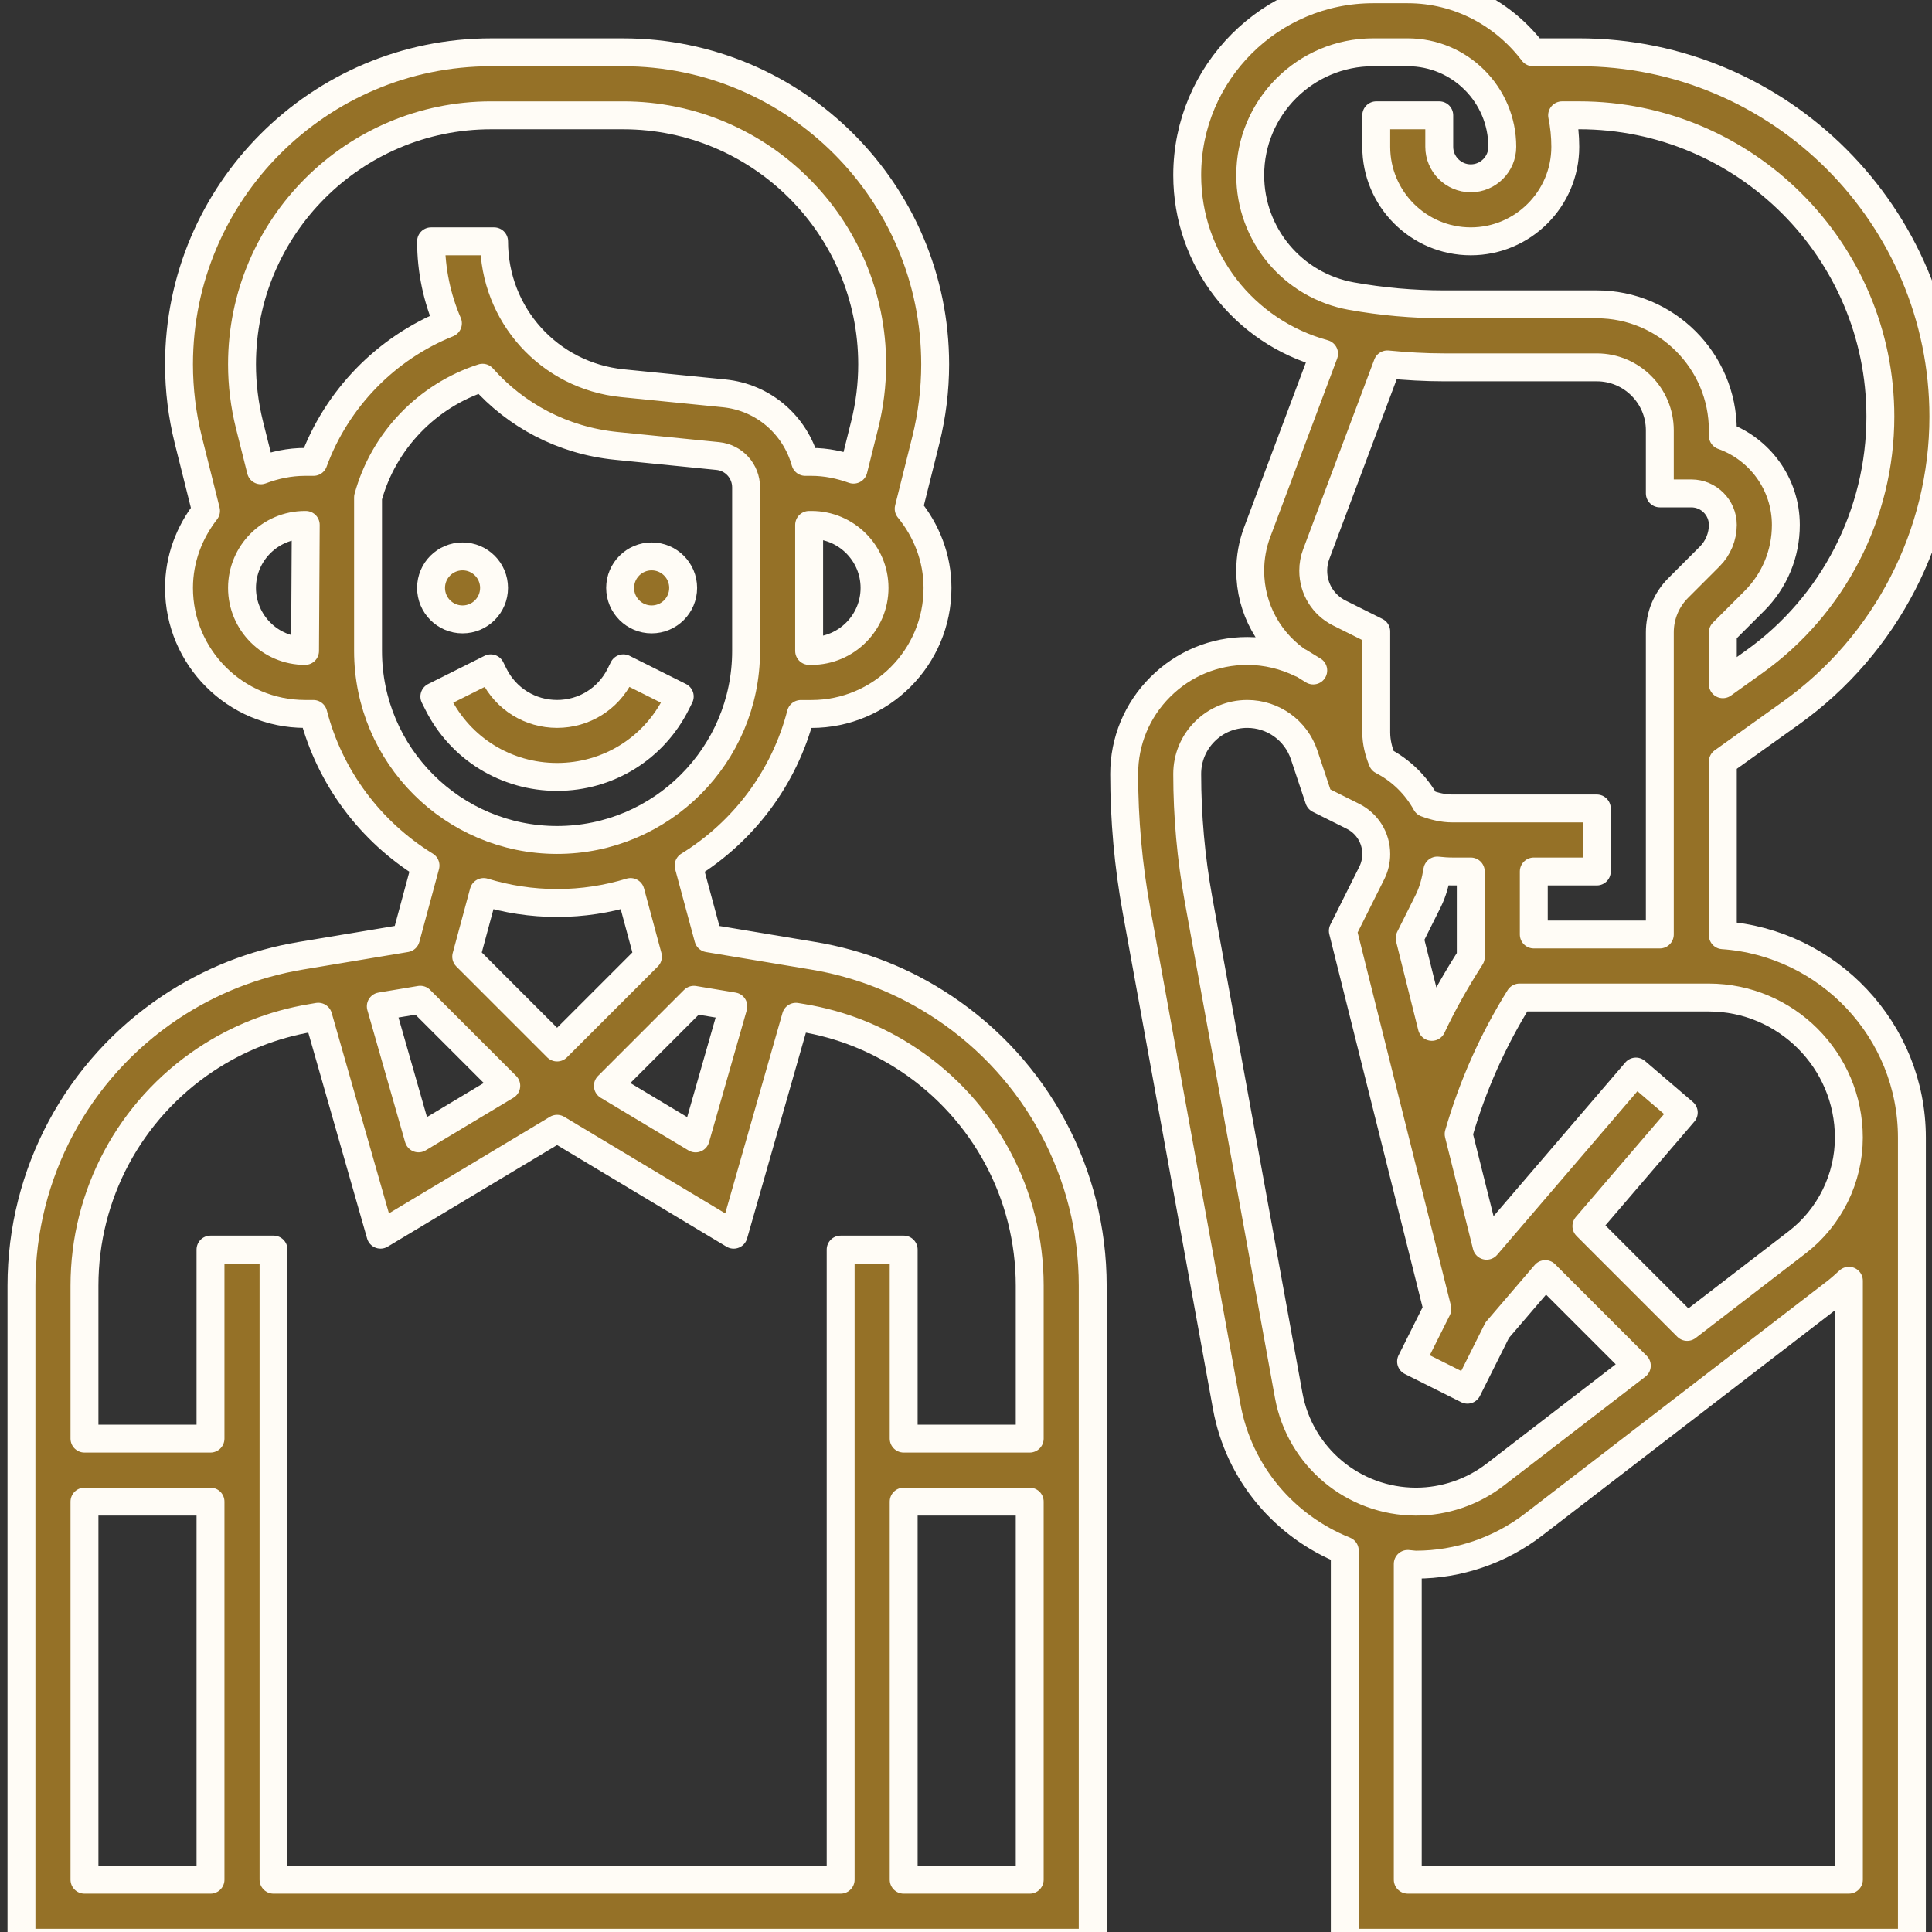 <svg width="90" height="90" viewBox="0 0 90 90" fill="none" xmlns="http://www.w3.org/2000/svg">
<rect x="0" y="0" width="90" height="90" fill="#333333" stroke="none"/>
<g clip-path="url(#clip0_4802_245374)">
<path d="M80.256 43.566V35.481L83.422 33.22C87.872 30.041 90.53 24.877 90.53 19.407C90.53 10.05 82.917 2.435 73.559 2.435H71.413C70.072 0.664 67.967 -0.5 65.579 -0.5H63.964C59.188 -0.5 55.305 3.384 55.305 8.16C55.305 12.093 57.951 15.456 61.681 16.477L58.567 24.782C58.35 25.361 58.24 25.968 58.24 26.586C58.24 28.363 59.143 29.972 60.618 30.911C59.852 30.537 58.997 30.324 58.104 30.324H58.102C56.571 30.324 55.133 30.92 54.05 32.003C52.965 33.085 52.369 34.525 52.369 36.055C52.369 38.182 52.561 40.322 52.943 42.417L57.145 65.525C57.712 68.638 59.849 71.112 62.645 72.231V90.5H89.064V52.996C89.062 48 85.167 43.906 80.256 43.566ZM58.24 8.16C58.24 5.004 60.809 2.435 63.964 2.435H65.579C68.006 2.435 69.982 4.411 69.982 6.839C69.982 7.647 69.323 8.306 68.514 8.306C67.706 8.306 67.046 7.647 67.046 6.839V5.371H64.111V6.839C64.111 9.266 66.087 11.242 68.514 11.242C70.942 11.242 72.917 9.266 72.917 6.839C72.917 6.337 72.866 5.845 72.769 5.371H73.559C81.298 5.371 87.595 11.669 87.595 19.408C87.595 23.932 85.398 28.202 81.716 30.83L80.256 31.874V29.462L81.724 27.995C82.671 27.048 83.192 25.79 83.192 24.451C83.192 22.538 81.965 20.905 80.256 20.299V20.048C80.256 16.811 77.623 14.177 74.385 14.177H67.268C65.827 14.177 64.375 14.048 62.954 13.794C60.223 13.304 58.24 10.935 58.24 8.16ZM61.316 25.811L64.629 16.976C65.507 17.061 66.389 17.113 67.268 17.113H74.385C76.004 17.113 77.321 18.429 77.321 20.048V22.984H78.788C79.597 22.984 80.256 23.643 80.256 24.451C80.256 24.997 80.034 25.533 79.648 25.919L78.181 27.387C77.626 27.942 77.321 28.679 77.321 29.462V43.532H71.45V40.597H74.385V37.661H67.656C67.234 37.661 66.823 37.561 66.43 37.416C65.971 36.584 65.276 35.89 64.394 35.433C64.224 35.013 64.111 34.572 64.111 34.118V29.415L62.395 28.558C61.642 28.183 61.176 27.427 61.176 26.586C61.176 26.32 61.222 26.06 61.316 25.811ZM66.528 41.979C66.751 41.533 66.876 41.049 66.956 40.554C67.189 40.58 67.421 40.597 67.656 40.597H68.514V44.586C67.841 45.634 67.227 46.714 66.7 47.835L65.667 43.704L66.528 41.979ZM61.176 31.231V31.234C61.167 31.228 59.721 30.339 61.148 31.216L61.176 31.231ZM60.032 65.001L55.83 41.893C55.482 39.97 55.305 38.006 55.305 36.055C55.305 35.308 55.595 34.605 56.124 34.077C56.652 33.548 57.354 33.258 58.102 33.258C59.307 33.258 60.373 34.026 60.754 35.17L61.443 37.236L63.023 38.025C63.694 38.361 64.111 39.035 64.111 39.786C64.111 40.092 64.039 40.395 63.903 40.667L62.555 43.363L66.958 60.975L65.733 63.424L68.359 64.738L69.746 61.965L71.984 59.353L76.249 63.618L69.64 68.702C68.592 69.507 67.287 69.951 65.965 69.951C63.048 69.951 60.555 67.869 60.032 65.001ZM65.579 87.564V72.853C65.709 72.859 65.833 72.887 65.965 72.887C67.931 72.887 69.873 72.226 71.431 71.027L85.522 60.188C85.735 60.023 85.932 59.844 86.129 59.663V87.564H65.579ZM83.732 57.862L78.596 61.813L73.901 57.117L78.436 51.826L76.207 49.917L69.25 58.032L67.949 52.829C68.596 50.583 69.547 48.449 70.783 46.468H79.6C83.198 46.468 86.127 49.396 86.127 52.996C86.127 54.889 85.232 56.708 83.732 57.862Z" fill="#957127" stroke="#FFFCF6" stroke-width="1.3" stroke-linejoin="round"/>
<path d="M21.548 28.854C22.358 28.854 23.015 28.197 23.015 27.386C23.015 26.576 22.358 25.919 21.548 25.919C20.737 25.919 20.08 26.576 20.08 27.386C20.08 28.197 20.737 28.854 21.548 28.854Z" fill="#957127" stroke="#FFFCF6" stroke-width="1.3" stroke-linejoin="round"/>
<path d="M30.356 28.854C31.167 28.854 31.824 28.197 31.824 27.386C31.824 26.576 31.167 25.919 30.356 25.919C29.546 25.919 28.888 26.576 28.888 27.386C28.888 28.197 29.546 28.854 30.356 28.854Z" fill="#957127" stroke="#FFFCF6" stroke-width="1.3" stroke-linejoin="round"/>
<path d="M31.511 32.755L31.665 32.445L29.039 31.132L28.885 31.443C28.326 32.561 27.202 33.257 25.95 33.257C24.698 33.257 23.573 32.561 23.014 31.443L22.86 31.133L20.234 32.447L20.389 32.756C21.448 34.876 23.579 36.192 25.95 36.192C28.32 36.192 30.451 34.876 31.511 32.755Z" fill="#957127" stroke="#FFFCF6" stroke-width="1.3" stroke-linejoin="round"/>
<path d="M43.962 46.928C42.114 45.696 40.068 44.887 37.881 44.523L32.994 43.709L32.079 40.321C34.633 38.749 36.537 36.235 37.306 33.26H37.802C41.04 33.26 43.673 30.627 43.673 27.389C43.673 25.984 43.156 24.709 42.33 23.698L43.13 20.5C43.417 19.344 43.564 18.158 43.564 16.973C43.564 8.957 37.043 2.436 29.028 2.436H22.875C14.86 2.436 8.339 8.957 8.339 16.973C8.339 18.158 8.485 19.344 8.772 20.498L9.598 23.797C8.822 24.794 8.339 26.03 8.339 27.387C8.339 30.625 10.972 33.258 14.21 33.258H14.596C15.366 36.234 17.268 38.748 19.822 40.32L18.908 43.707L14.02 44.522C11.833 44.886 9.787 45.695 7.938 46.926C3.595 49.823 1 54.671 1 59.892V90.5H50.903V59.892C50.903 54.671 48.308 49.823 43.962 46.928ZM34.162 46.879L32.404 53.032L28.317 50.581L32.324 46.574L34.162 46.879ZM37.803 30.323H37.693V24.452H37.803C39.422 24.452 40.739 25.769 40.739 27.387C40.739 29.006 39.422 30.323 37.803 30.323ZM22.875 5.372H29.028C35.426 5.372 40.629 10.575 40.629 16.973C40.629 17.919 40.511 18.866 40.282 19.786L39.76 21.878C39.145 21.657 38.492 21.517 37.803 21.517H37.513C37.036 19.81 35.577 18.509 33.729 18.324L28.997 17.852C25.587 17.51 23.016 14.668 23.016 11.242H20.081C20.081 12.597 20.359 13.89 20.866 15.062C17.979 16.221 15.683 18.578 14.604 21.517H14.21C13.483 21.517 12.795 21.666 12.152 21.909L11.62 19.786C11.392 18.866 11.274 17.919 11.274 16.973C11.274 10.575 16.477 5.372 22.875 5.372ZM11.274 27.387C11.274 25.769 12.591 24.452 14.21 24.452H14.243L14.21 30.323C12.591 30.323 11.274 29.006 11.274 27.387ZM17.145 30.323V23.172C17.866 20.533 19.9 18.43 22.479 17.596C24.024 19.343 26.208 20.521 28.703 20.771L33.435 21.244C34.188 21.318 34.756 21.947 34.756 22.704V30.323C34.756 35.18 30.807 39.129 25.95 39.129C21.093 39.129 17.145 35.18 17.145 30.323ZM25.951 42.065C27.142 42.065 28.29 41.884 29.373 41.553L30.184 44.563L25.951 48.796L21.718 44.563L22.53 41.553C23.613 41.884 24.761 42.065 25.951 42.065ZM19.577 46.572L23.584 50.579L19.498 53.03L17.739 46.878L19.577 46.572ZM3.935 69.952H9.806V87.565H3.935V69.952ZM42.097 87.565V69.952H47.968V87.565H42.097ZM47.968 67.016H42.097V58.21H39.161V87.565H12.742V58.21H9.806V67.016H3.935V59.892C3.935 55.653 6.042 51.721 9.567 49.368C11.067 48.369 12.729 47.713 14.505 47.418L14.826 47.363L17.726 57.516L25.951 52.583L34.177 57.517L37.077 47.365L37.398 47.419C39.174 47.714 40.834 48.37 42.334 49.37C45.861 51.721 47.968 55.655 47.968 59.892V67.016Z" fill="#957127" stroke="#FFFCF6" stroke-width="1.3" stroke-linejoin="round"/>
</g>
<defs>
<clipPath id="clip0_4802_245374">
<rect width="90" height="90" fill="white"/>
</clipPath>
</defs>
</svg>
